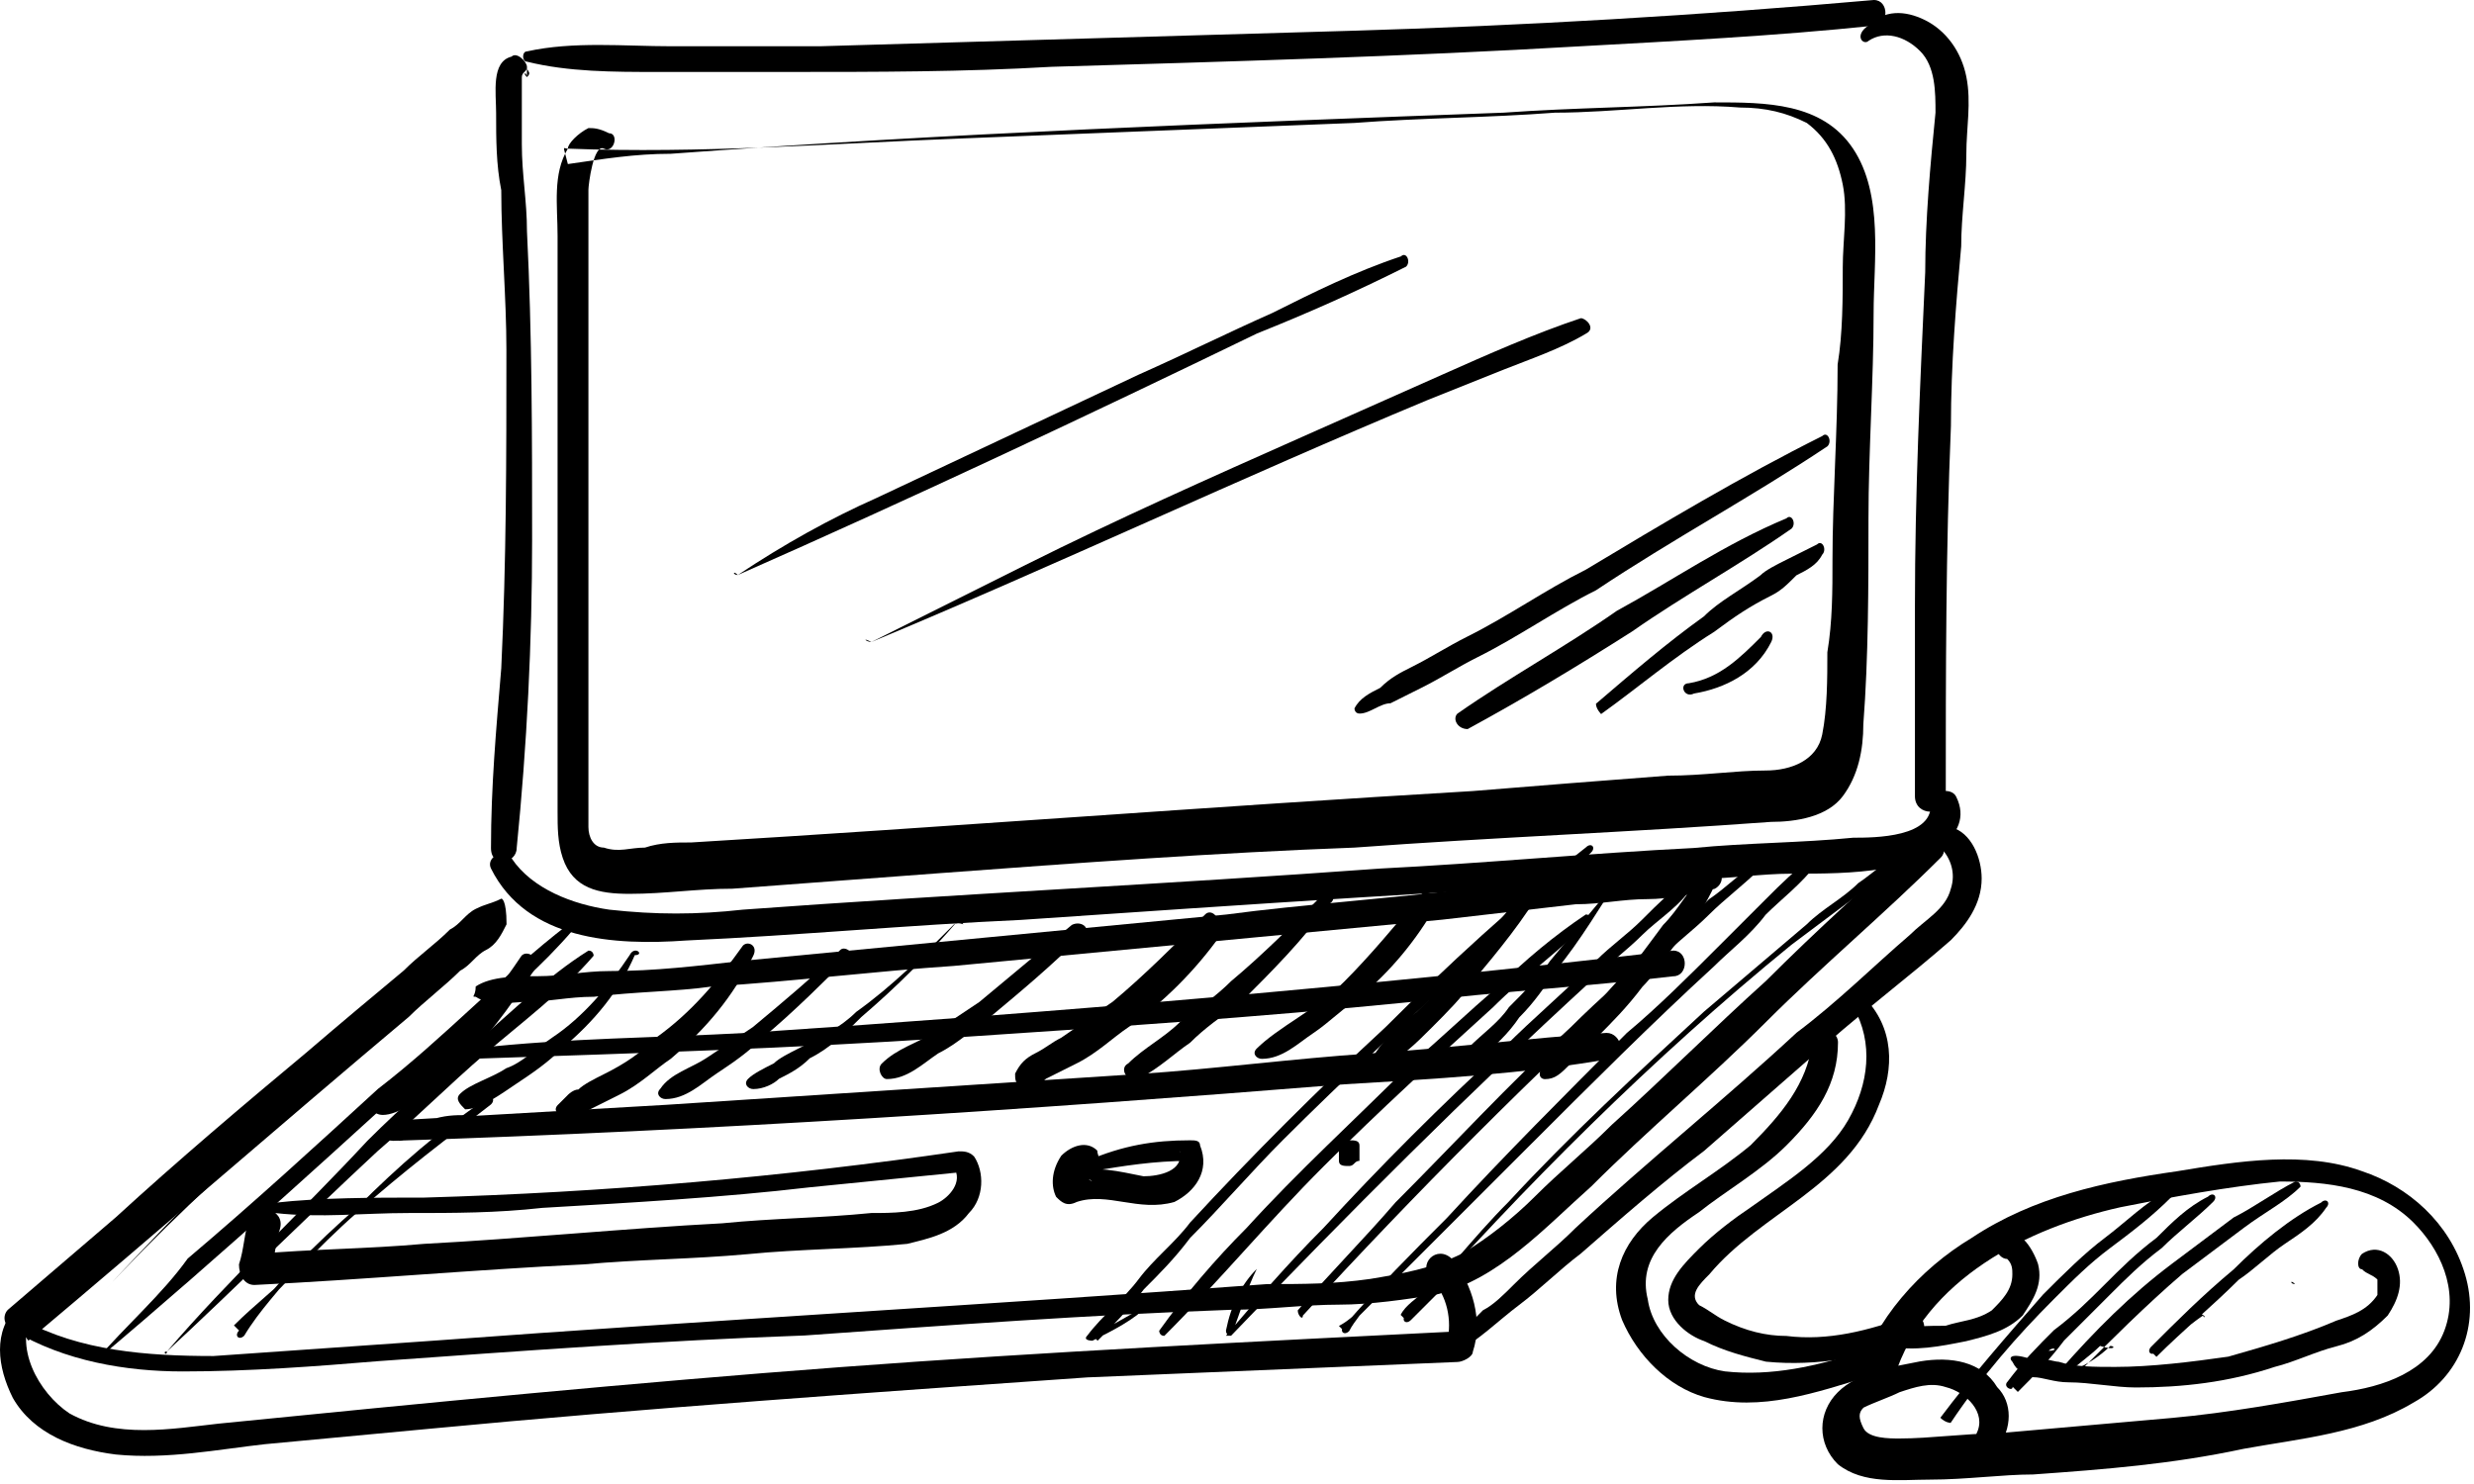 <?xml version="1.0" encoding="UTF-8"?> <svg xmlns="http://www.w3.org/2000/svg" width="385" height="231" viewBox="0 0 385 231" fill="none"> <path d="M82.006 9.6C88.406 11.2 95.606 11.2 102.006 11.2C109.206 11.2 115.606 11.2 122.806 11.2C136.406 11.2 150.006 11.2 163.606 10.4C190.806 9.6 218.806 8.8 246.006 7.2C260.406 6.4 276.406 5.6 291.606 4C294.006 4 294.006 0 291.606 0C264.406 2.4 237.206 4 210.006 4.8C182.806 5.6 154.806 6.4 127.606 7.2C119.606 7.2 112.406 7.2 104.406 7.2C97.206 7.2 89.206 6.4 82.006 8C81.206 8 81.206 9.6 82.006 9.6Z" fill="black"></path> <path d="M82.006 12.012C82.806 11.212 82.006 11.212 82.006 10.412C82.006 9.612 80.406 8.012 79.606 8.812C76.406 9.612 77.206 14.412 77.206 17.612C77.206 21.612 77.206 25.612 78.006 29.612C78.006 37.612 78.806 46.412 78.806 54.412C78.806 71.212 78.806 87.212 78.006 104.012C77.206 113.612 76.406 122.412 76.406 132.012C76.406 135.212 80.406 134.412 80.406 132.012C82.006 116.012 82.806 100.012 82.806 84.012C82.806 68.012 82.806 52.012 82.006 36.012C82.006 31.212 81.206 27.212 81.206 22.412C81.206 20.012 81.206 17.612 81.206 15.212C81.206 14.412 81.206 12.812 81.206 12.012C81.206 11.212 82.006 11.212 82.006 10.412C82.006 11.212 82.006 11.212 82.006 12.012C82.006 11.212 81.206 11.212 82.006 12.012C82.006 12.012 81.206 12.012 82.006 12.012Z" fill="black"></path> <path d="M290.799 6.346C293.199 4.746 296.399 5.546 298.799 7.946C301.199 10.346 301.199 14.346 301.199 17.546C300.399 25.546 299.599 34.346 299.599 42.346C298.799 59.946 297.999 76.746 297.999 94.346C297.999 103.946 297.999 114.346 297.999 123.946C297.999 127.146 302.799 127.146 302.799 123.946C302.799 104.746 302.799 85.546 303.599 66.346C303.599 56.746 304.399 47.146 305.199 38.346C305.199 33.546 305.999 28.746 305.999 23.946C305.999 19.946 306.799 15.946 305.999 11.946C305.199 7.946 302.799 4.746 299.599 3.146C296.399 1.546 293.199 1.546 290.799 3.946C288.399 5.546 289.999 7.146 290.799 6.346Z" fill="black"></path> <path d="M76.409 135.197C82.009 146.397 95.609 147.197 106.809 146.397C124.409 145.597 141.209 143.997 158.809 143.197C194.009 140.797 229.209 138.397 264.409 136.797C269.209 136.797 274.009 135.997 278.809 135.997C283.609 135.997 288.409 135.997 293.209 135.197C298.809 134.397 307.609 130.397 304.409 123.997C303.609 122.397 300.409 123.197 300.409 124.797C301.209 130.397 291.609 130.397 288.409 130.397C280.409 131.197 271.609 131.197 263.609 131.997C247.609 132.797 230.809 134.397 214.809 135.197C182.009 137.597 148.409 139.197 115.609 141.597C108.409 142.397 102.009 142.397 94.809 141.597C89.209 140.797 82.809 138.397 79.609 133.597C78.009 131.997 75.609 133.597 76.409 135.197Z" fill="black"></path> <path d="M88.369 23.137C109.169 23.938 129.169 22.337 149.969 21.538C169.969 20.738 190.769 19.937 210.769 19.137C221.169 18.337 231.569 18.337 241.969 17.538C251.569 17.538 261.169 15.938 270.769 16.738C274.769 16.738 277.969 17.537 281.169 19.137C284.369 21.537 285.969 24.738 286.769 28.738C287.569 32.737 286.769 37.538 286.769 41.538C286.769 46.337 286.769 51.938 285.969 56.737C285.969 67.138 285.169 77.537 285.169 87.137C285.169 91.937 285.169 96.737 284.369 101.537C284.369 105.537 284.369 110.337 283.569 114.337C282.769 118.337 278.769 119.937 274.769 119.937C269.969 119.937 265.169 120.737 259.569 120.737C249.169 121.537 238.769 122.337 229.169 123.137C188.369 125.537 147.569 128.737 107.569 131.137C105.169 131.137 102.769 131.137 100.369 131.937C97.969 131.937 96.369 132.737 93.969 131.937C92.369 131.937 91.569 130.337 91.569 128.737C91.569 126.337 91.569 123.937 91.569 121.537C91.569 111.137 91.569 101.537 91.569 91.138C91.569 80.737 91.569 71.137 91.569 60.737C91.569 50.337 91.569 39.938 91.569 29.538C91.569 28.738 92.369 22.337 93.969 23.137C95.569 23.938 96.369 20.738 94.769 20.738C93.169 19.938 92.369 19.937 91.569 19.937C89.969 20.737 88.369 22.337 88.369 23.137C85.969 27.137 86.769 31.938 86.769 36.737C86.769 47.938 86.769 58.337 86.769 69.537C86.769 80.737 86.769 91.137 86.769 102.337C86.769 107.937 86.769 112.737 86.769 118.337C86.769 120.737 86.769 123.137 86.769 126.337C86.769 128.737 86.769 131.137 87.569 133.537C89.169 138.337 93.169 139.137 97.969 139.137C103.569 139.137 108.369 138.337 113.969 138.337C124.369 137.537 135.569 136.737 145.969 135.937C167.569 134.337 189.169 132.737 210.769 131.937C232.369 130.337 253.969 129.537 275.569 127.937C279.569 127.937 284.369 127.137 286.769 123.937C289.169 120.737 289.969 116.737 289.969 112.737C290.769 102.337 290.769 91.137 290.769 80.737C290.769 70.337 291.569 59.138 291.569 48.737C291.569 40.737 293.169 30.337 288.369 23.137C283.569 15.938 274.769 15.938 266.769 15.938C255.569 16.738 245.169 16.738 233.969 17.538C190.769 19.137 147.569 20.738 104.369 23.938C98.769 23.938 93.969 24.738 88.369 25.538C87.569 22.338 87.569 23.137 88.369 23.137Z" fill="black"></path> <path d="M78.028 139.88C76.428 140.68 75.628 140.68 74.028 141.48C72.428 142.28 71.628 143.88 70.028 144.68C67.628 147.08 65.228 148.68 62.828 151.08C58.028 155.08 53.228 159.08 47.628 163.88C38.028 171.88 27.628 180.68 18.028 189.48C12.428 194.28 6.828 199.08 1.228 203.88C0.428 204.68 0.428 206.28 2.028 207.08C10.028 211.88 19.628 213.48 28.428 213.48C38.828 213.48 49.228 212.68 58.828 211.88C81.228 210.28 102.828 208.68 125.228 207.88C147.628 206.28 169.228 204.68 191.628 203.88C197.228 203.88 202.828 203.08 208.428 203.08C213.228 203.08 218.828 202.28 223.628 201.48C233.228 199.08 240.428 191.08 247.628 184.68C256.428 175.88 266.028 167.88 274.828 159.08C283.628 150.28 293.228 142.28 302.028 133.48C303.628 131.88 301.228 128.68 298.828 130.28C290.828 137.48 282.828 144.68 274.828 152.68C266.828 159.88 258.828 167.88 250.828 175.08C246.828 179.08 242.828 182.28 238.828 186.28C235.628 189.48 231.628 192.68 227.628 195.08C222.828 197.48 218.028 198.28 213.228 199.08C207.628 199.88 202.828 199.88 197.228 199.88C154.028 203.08 110.828 205.48 67.628 208.68C56.428 209.48 44.428 210.28 33.228 211.08C22.828 211.08 12.428 210.28 3.628 205.48C3.628 206.28 3.628 207.88 4.428 208.68C24.428 191.88 43.628 175.08 63.628 158.28C66.028 155.88 69.228 153.48 71.628 151.08C73.228 150.28 74.028 148.68 75.628 147.88C77.228 147.08 78.028 145.48 78.828 143.88C78.828 139.88 78.028 139.88 78.028 139.88Z" fill="black"></path> <path d="M2.8 203.206C-1.2 207.206 -0.4 212.806 2 217.606C5.2 223.206 11.6 225.606 18 226.406C26 227.206 34 225.606 41.2 224.806C50 224.006 58 223.206 66.8 222.406C100.4 219.206 134.8 216.806 169.2 214.406C188.4 213.606 207.6 212.806 226.8 212.006C227.6 212.006 229.2 211.206 229.2 210.406C230.8 205.606 229.2 200.006 226 196.006C223.6 193.606 220.4 196.806 222.8 199.206C225.2 201.606 226 205.606 225.2 208.806C226 208.006 226.8 208.006 227.6 207.206C195.6 208.806 162.8 210.406 130.8 212.806C98.8 215.206 66 218.406 34 221.606C26.8 222.406 18 224.006 10.8 220.006C6 216.806 2 209.606 5.2 204.006C5.2 204.006 3.6 202.406 2.8 203.206Z" fill="black"></path> <path d="M226.783 210.35C229.983 208.75 233.183 205.55 236.383 203.15C239.583 200.75 242.783 197.55 245.983 195.15C252.383 189.55 258.783 183.95 265.183 179.15C271.583 173.55 277.983 167.95 284.383 162.35C290.783 156.75 297.183 151.95 303.583 146.35C305.983 143.95 308.383 140.75 308.383 136.75C308.383 133.55 306.783 129.55 303.583 128.75C301.983 128.75 300.383 130.35 301.983 131.95C303.583 133.55 304.383 135.95 303.583 138.35C302.783 141.55 299.583 143.15 297.183 145.55C291.583 150.35 285.983 155.95 279.583 160.75C268.383 171.15 256.383 180.75 245.183 191.15C241.983 194.35 238.783 196.75 235.583 199.95C233.983 201.55 232.383 203.15 230.783 203.95C229.183 205.55 227.583 207.15 226.783 208.75C225.183 209.55 225.983 210.35 226.783 210.35Z" fill="black"></path> <path d="M74.027 155.156C76.427 156.756 79.627 155.956 82.027 155.956C85.227 155.956 88.427 155.156 92.427 155.156C98.827 154.356 105.227 154.356 110.827 153.556C123.627 152.756 136.427 151.156 148.427 150.356C174.027 147.956 198.827 145.556 224.427 143.156C231.627 142.356 238.027 141.556 245.227 140.756C249.227 140.756 252.427 139.956 256.427 139.956C259.627 139.956 263.627 139.156 266.827 138.356C268.427 137.556 268.427 135.156 266.027 135.156C259.627 135.156 253.227 135.956 246.827 136.756C240.427 137.556 234.827 138.356 228.427 138.356C215.627 139.956 202.827 140.756 190.827 142.356C166.027 144.756 140.427 147.156 115.627 149.556C108.427 150.356 102.027 151.156 94.827 151.156C90.827 151.156 87.627 151.956 83.627 151.956C80.427 151.956 76.427 151.956 74.027 153.556C74.027 155.156 73.227 155.156 74.027 155.156Z" fill="black"></path> <path d="M73.981 163.169C73.181 163.169 73.181 163.969 73.981 163.169C73.181 163.969 73.981 164.769 74.781 164.769C98.781 163.969 123.581 163.169 147.581 161.569C171.581 159.969 195.581 158.369 219.581 155.969C233.181 154.369 246.781 153.569 260.381 151.969C262.781 151.969 262.781 147.969 260.381 147.969C212.381 153.569 164.381 157.569 116.381 160.769C101.981 161.569 88.381 161.569 73.981 163.169C74.781 163.169 75.581 163.969 75.581 163.969C76.381 161.569 71.581 159.969 70.781 163.169C70.781 165.569 74.781 166.369 74.781 163.169C75.581 162.369 73.981 162.369 73.981 163.169Z" fill="black"></path> <path d="M72.402 173.581C70.802 173.581 69.202 173.581 66.802 174.381C65.202 174.381 63.602 174.381 61.202 174.381C59.602 174.381 58.802 177.581 61.202 177.581C110.802 175.981 159.602 172.781 209.202 168.781C222.802 167.981 237.202 167.181 250.802 164.781C253.202 164.781 252.402 160.781 250.002 160.781C238.002 161.581 225.202 163.181 213.202 163.981C201.202 164.781 189.202 166.381 177.202 167.181C152.402 168.781 128.402 170.381 103.602 171.981C90.002 172.781 75.602 173.581 62.002 174.381C62.002 175.181 62.002 176.781 62.002 177.581C63.602 177.581 65.202 176.781 66.802 176.781C68.402 176.781 70.802 175.981 72.402 175.981C74.002 175.181 74.002 172.781 72.402 173.581Z" fill="black"></path> <path d="M265.209 135.981C262.809 138.381 261.209 141.581 258.809 143.981C256.409 147.181 254.809 149.581 252.409 151.981C250.009 154.381 247.609 157.58 245.209 159.98C243.609 161.58 239.609 164.78 239.609 167.18C239.609 167.98 240.409 167.98 240.409 167.98C242.009 167.98 242.809 167.181 244.409 165.581C246.009 163.981 246.809 163.18 248.409 161.58C250.809 159.18 253.209 156.78 255.609 153.58C258.009 151.18 259.609 147.981 262.009 145.581C264.409 142.381 266.009 139.981 267.609 135.981C266.809 135.981 265.209 135.181 265.209 135.981Z" fill="black"></path> <path d="M253.221 135.175C249.221 139.975 245.221 144.775 241.221 149.575C239.621 151.975 237.221 154.375 234.821 156.775C233.221 159.175 230.821 160.775 228.421 163.175C227.621 163.975 229.221 165.575 230.021 164.775C232.421 163.175 234.821 160.775 236.421 158.375C238.821 155.975 240.421 153.575 242.021 151.175C246.021 146.375 249.221 140.775 252.421 135.975C254.821 135.175 253.221 134.375 253.221 135.175Z" fill="black"></path> <path d="M238.786 136.778C234.786 141.578 230.786 146.378 226.786 151.178C224.386 153.578 222.786 155.178 220.386 157.578C217.986 159.178 215.586 161.578 213.986 163.978C213.186 164.778 213.986 166.378 215.586 165.578C217.986 164.778 220.386 162.378 222.786 159.978C225.186 157.578 227.586 155.178 229.186 152.778C233.186 147.978 237.186 143.178 240.386 137.578C241.186 136.778 239.586 135.178 238.786 136.778Z" fill="black"></path> <path d="M221.166 139.22C217.166 144.02 213.166 148.82 209.166 152.82C206.766 155.22 204.366 156.82 201.966 158.42C199.566 160.02 197.166 161.62 195.566 163.22C194.766 164.02 195.566 164.82 196.366 164.82C199.566 164.82 201.966 162.42 204.366 160.82C206.766 159.22 209.166 156.82 211.566 155.22C216.366 151.22 220.366 146.42 223.566 140.82C223.566 139.22 221.966 138.42 221.166 139.22Z" fill="black"></path> <path d="M205.985 139.124C201.185 143.924 196.385 148.724 191.585 152.724C189.185 155.124 186.785 156.724 183.585 159.124C181.185 161.524 177.985 163.124 175.585 165.524C173.985 166.324 175.585 168.724 177.185 167.924C180.385 166.324 182.785 163.924 185.185 162.324C187.585 159.924 189.985 158.324 193.185 155.924C197.985 151.124 202.785 146.324 206.785 140.724C208.385 139.924 206.785 138.324 205.985 139.124Z" fill="black"></path> <path d="M187.569 142.32C182.769 147.12 177.969 151.92 173.169 155.92C170.769 157.52 167.569 159.92 165.169 161.52C163.569 162.32 162.769 163.12 161.169 163.92C159.569 164.72 158.769 165.52 157.969 167.12C157.969 167.92 157.969 168.72 158.769 168.72C160.369 169.52 161.969 168.72 162.769 167.92C164.369 167.12 165.969 166.32 167.569 165.52C170.769 163.92 173.169 161.52 175.569 159.92C181.169 155.92 185.969 151.12 189.969 145.52C189.969 142.32 188.369 141.52 187.569 142.32Z" fill="black"></path> <path d="M166.806 143.968C162.006 147.968 157.206 151.968 152.406 155.968C150.006 157.568 147.606 159.168 145.206 160.768C142.806 162.368 139.606 163.168 137.206 165.568C136.406 166.368 137.206 167.968 138.006 167.968C141.206 167.968 143.606 165.568 146.006 163.968C149.206 162.368 151.606 159.968 154.006 158.368C158.806 154.368 163.606 150.368 168.406 145.568C170.006 144.768 168.406 143.168 166.806 143.968Z" fill="black"></path> <path d="M148.425 143.925C143.625 148.725 138.825 153.525 133.225 157.525C130.825 159.925 127.625 161.525 124.425 163.125C122.825 163.925 121.225 164.725 120.425 165.525C118.825 166.325 117.225 167.125 116.425 167.925C115.625 168.725 116.425 169.525 117.225 169.525C118.825 169.525 120.425 168.725 121.225 167.925C122.825 167.125 124.425 166.325 126.025 164.725C129.225 163.125 131.625 160.725 134.025 158.325C139.625 153.525 144.425 148.725 149.225 143.125C150.825 144.725 149.225 143.125 148.425 143.925Z" fill="black"></path> <path d="M130.754 147.88C126.754 151.88 121.954 155.88 117.154 159.88C114.754 161.48 112.354 163.08 109.954 164.68C107.554 166.28 104.354 167.08 102.754 169.48C101.954 170.28 102.754 171.08 103.554 171.08C106.754 171.08 109.154 168.68 111.554 167.08C113.954 165.48 116.354 163.88 118.754 161.48C123.554 157.48 128.354 152.68 132.354 148.68C133.154 148.68 131.554 147.08 130.754 147.88Z" fill="black"></path> <path d="M115.615 147.189C111.615 152.789 107.615 157.589 102.015 161.589C99.615 163.989 97.215 165.589 94.015 167.189C92.415 167.989 90.815 168.789 90.015 169.589C89.215 169.589 88.415 170.389 88.415 170.389C87.615 171.189 87.615 171.189 86.815 171.989C86.015 172.789 86.815 173.589 87.615 173.589C88.415 173.589 89.215 173.589 89.215 173.589C90.015 173.589 90.815 172.789 91.615 172.789C93.215 171.989 94.815 171.189 96.415 170.389C99.615 168.789 102.015 166.389 104.415 164.789C110.015 159.989 114.015 155.189 117.215 148.789C118.015 147.189 116.415 146.389 115.615 147.189Z" fill="black"></path> <path d="M97.981 148.68C94.781 153.48 90.781 158.28 85.981 161.48C83.581 163.08 81.181 165.48 78.781 166.28C76.381 167.88 73.181 168.68 71.581 170.28C70.781 171.08 71.581 171.88 72.381 172.68C74.781 172.68 77.981 170.28 80.381 168.68C82.781 167.08 85.181 165.48 87.581 163.08C92.381 159.08 96.381 154.28 98.781 148.68C100.381 148.68 98.781 147.08 97.981 148.68Z" fill="black"></path> <path d="M81.171 148.751C77.971 153.551 74.771 157.551 70.771 161.551C68.371 163.151 66.771 165.551 64.371 166.351C61.971 167.951 59.571 168.751 57.971 171.151C57.171 171.951 57.971 173.551 59.571 173.551C61.971 173.551 65.171 171.151 66.771 169.551C69.171 167.951 71.571 166.351 73.171 163.951C77.171 159.951 80.371 155.151 83.571 150.351C83.571 148.751 81.971 147.951 81.171 148.751Z" fill="black"></path> <path d="M42.788 188.819C49.987 189.619 56.388 188.819 63.587 188.819C70.787 188.819 77.188 188.819 84.388 188.019C97.987 187.219 112.387 186.419 125.988 184.819C133.988 184.019 141.987 183.219 149.987 182.419C149.187 182.419 148.387 181.619 148.387 181.619C149.988 184.019 147.588 186.419 145.988 187.219C142.788 188.819 138.788 188.819 135.588 188.819C127.588 189.619 120.388 189.619 112.388 190.419C97.188 191.219 81.188 192.819 65.987 193.619C57.188 194.419 48.388 194.419 39.587 195.219C40.388 196.019 41.188 196.819 41.987 198.419C42.788 196.019 42.788 193.619 43.587 191.219C44.388 188.019 39.587 187.219 38.788 189.619C37.987 192.019 37.987 194.419 37.188 196.819C37.188 198.419 37.987 200.019 39.587 200.019C56.388 199.219 73.987 197.619 90.787 196.819C99.588 196.019 107.588 196.019 116.388 195.219C124.388 194.419 133.188 194.419 141.188 193.619C144.388 192.819 148.388 192.019 150.788 188.819C153.188 186.419 153.188 182.419 151.588 180.019C150.788 179.219 149.987 179.219 149.187 179.219C121.987 183.219 93.987 185.619 65.987 186.419C57.987 186.419 49.987 186.419 42.788 187.219C41.188 186.419 41.188 188.819 42.788 188.819Z" fill="black"></path> <path d="M169.954 182.3C174.754 181.5 179.554 180.7 185.154 180.7C184.354 179.9 183.554 179.9 183.554 179.1C184.354 182.3 180.354 183.1 177.954 183.1C173.954 182.3 170.754 181.5 166.754 182.3C167.554 183.1 169.154 183.1 169.954 183.9C168.354 183.1 169.954 182.3 170.754 181.5C171.554 180.7 170.754 179.9 170.754 179.1C169.154 177.5 166.754 178.3 165.154 179.9C163.554 182.3 163.554 184.7 164.354 186.3C165.154 187.1 165.954 187.9 167.554 187.1C172.354 185.5 177.154 188.7 182.754 187.1C185.954 185.5 188.354 182.3 186.754 178.3C186.754 177.5 185.954 177.5 185.154 177.5C179.554 177.5 174.754 178.3 169.154 180.7C167.554 180.7 168.354 182.3 169.954 182.3Z" fill="black"></path> <path d="M208.36 178.3C208.36 179.1 208.36 179.1 208.36 179.9V180.7C208.36 181.5 209.16 181.5 209.96 181.5C210.76 181.5 210.76 180.7 211.56 180.7V179.9C211.56 179.1 211.56 179.1 211.56 178.3C211.56 177.5 210.76 177.5 209.96 177.5C209.16 177.5 208.36 178.3 208.36 178.3Z" fill="black"></path> <path d="M114.818 89.506C142.018 77.506 169.218 64.706 195.618 51.906C203.618 48.706 210.818 45.506 218.818 41.506C219.618 40.706 218.818 39.105 218.018 39.906C210.818 42.306 204.418 45.506 198.018 48.706C190.818 51.906 184.418 55.106 177.218 58.306C163.618 64.706 150.018 71.106 136.418 77.506C129.218 80.706 122.018 84.706 114.818 89.506C114.018 89.506 114.018 88.706 114.818 89.506Z" fill="black"></path> <path d="M135.611 99.931C164.411 87.931 193.211 74.331 222.011 62.331C226.011 60.731 230.011 59.131 234.011 57.531C238.011 55.931 242.811 54.331 246.811 51.931C248.411 51.131 246.811 49.531 246.011 49.531C238.811 51.931 231.611 55.131 224.411 58.331C217.211 61.531 210.011 64.731 202.811 67.931C188.411 74.331 174.011 80.731 159.611 87.931C151.611 91.931 143.611 95.931 135.611 99.931C134.011 99.131 134.811 99.931 135.611 99.931Z" fill="black"></path> <path d="M211.581 111.074C213.181 111.074 214.781 109.474 216.381 109.474C217.981 108.674 219.581 107.874 221.181 107.074C224.381 105.474 226.781 103.874 229.981 102.274C236.381 99.074 241.981 95.074 248.381 91.874C260.381 83.874 272.381 77.474 284.381 69.474C285.181 68.674 284.381 67.074 283.581 67.874C270.781 74.274 258.781 81.474 246.781 88.674C240.381 91.874 234.781 95.874 228.381 99.074C225.181 100.674 222.781 102.274 219.581 103.874C217.981 104.674 216.381 105.474 214.781 107.074C213.181 107.874 211.581 108.674 210.781 110.274C210.781 110.274 210.781 111.074 211.581 111.074Z" fill="black"></path> <path d="M228.398 113.487C237.198 108.687 245.198 103.887 253.998 98.287C261.998 92.687 270.798 87.887 278.798 82.287C279.598 81.487 278.798 79.887 277.998 80.687C268.398 84.687 260.398 90.287 251.598 95.087C243.598 100.687 234.798 105.487 226.798 111.087C225.998 111.887 226.798 113.487 228.398 113.487Z" fill="black"></path> <path d="M249.16 111.149C254.76 107.149 260.36 102.349 266.76 98.349C269.96 95.949 272.36 94.349 275.56 92.749C277.16 91.949 277.96 91.149 279.56 89.549C281.16 88.749 282.76 87.949 283.56 86.349C284.36 85.549 283.56 83.949 282.76 84.749C281.16 85.549 279.56 86.349 277.96 87.149C276.36 87.949 274.76 88.749 273.96 89.549C270.76 91.949 267.56 93.549 265.16 95.949C259.56 99.949 253.96 104.749 248.36 109.549C248.36 110.349 249.16 111.149 249.16 111.149Z" fill="black"></path> <path d="M263.625 107.953C268.425 107.153 273.225 104.753 275.625 99.953C276.425 98.353 274.825 97.553 274.025 99.153C270.825 102.353 267.625 105.553 262.825 106.353C261.225 106.353 262.025 108.753 263.625 107.953Z" fill="black"></path> <path d="M294.794 214.316C299.594 199.116 315.594 191.116 329.994 187.916C337.994 186.316 346.794 184.716 354.794 183.916C361.994 183.916 369.994 184.716 375.594 190.316C379.594 194.316 382.794 200.716 380.394 207.116C377.994 213.516 370.794 215.916 364.394 216.716C355.594 218.316 346.794 219.916 337.994 220.716C329.194 221.516 319.594 222.316 310.794 223.116C305.994 223.116 300.394 223.916 295.594 223.916C293.994 223.916 290.794 223.916 289.994 222.316C289.194 220.716 289.194 219.916 289.994 219.116C291.594 218.316 293.994 217.516 295.594 216.716C297.994 215.916 300.394 215.116 302.794 215.916C305.994 216.716 309.194 219.916 307.594 223.116C306.794 224.716 309.194 227.116 310.794 225.516C313.194 222.316 313.194 218.316 310.794 215.916C308.394 211.916 303.594 211.116 298.794 211.916C294.794 212.716 289.194 213.516 285.994 216.716C282.794 219.916 282.794 224.716 285.994 227.916C289.994 231.116 295.594 230.316 300.394 230.316C305.994 230.316 311.594 229.516 316.394 229.516C327.594 228.716 337.994 227.916 349.194 225.516C357.994 223.916 367.594 223.116 375.594 218.316C382.794 214.316 385.994 206.316 383.594 198.316C381.194 190.316 374.794 184.716 367.594 182.316C358.794 179.116 348.394 180.716 338.794 182.316C327.594 183.916 316.394 186.316 306.794 192.716C298.794 197.516 291.594 205.516 289.194 214.316C290.794 215.116 293.994 216.716 294.794 214.316Z" fill="black"></path> <path d="M293.96 209.571C297.96 210.371 301.96 209.571 305.96 208.771C309.16 207.971 312.36 207.171 314.76 204.771C316.36 202.371 317.96 199.971 317.16 196.771C316.36 194.371 313.96 190.371 311.56 192.771C310.76 192.771 310.76 193.571 310.76 194.371C310.76 195.171 311.56 195.971 312.36 195.971C313.16 196.771 313.16 197.571 313.16 198.371C313.16 200.771 311.56 202.371 309.96 203.971C307.56 205.571 305.16 205.571 302.76 206.371C300.36 206.371 297.16 206.371 293.96 207.171C293.16 207.971 293.16 208.771 293.96 209.571Z" fill="black"></path> <path d="M313.17 211.975C313.97 213.575 314.77 213.575 316.37 214.375C317.97 214.375 319.57 215.175 321.97 215.175C325.17 215.175 329.17 215.975 332.37 215.975C339.57 215.975 346.77 215.175 353.97 212.775C357.17 211.975 360.37 210.375 363.57 209.575C366.77 208.775 369.17 207.175 371.57 204.775C373.17 202.375 373.97 199.975 373.17 197.575C372.37 195.175 369.97 193.575 367.57 195.175C366.77 195.975 366.77 197.575 367.57 197.575C368.37 198.375 369.17 198.375 369.97 199.175C369.97 199.975 369.97 200.775 369.97 201.575C368.37 203.975 365.97 204.775 363.57 205.575C357.97 207.975 352.37 209.575 346.77 211.175C341.17 211.975 334.77 212.775 329.17 212.775C325.97 212.775 322.77 212.775 320.37 211.975C319.57 211.975 317.97 211.175 317.17 211.975C313.17 210.375 312.37 211.175 313.17 211.975Z" fill="black"></path> <path d="M290.025 210.269C282.825 212.669 275.625 214.269 268.425 213.469C262.825 212.669 257.225 207.869 256.425 202.269C254.825 195.869 259.625 191.869 264.425 188.669C268.425 185.469 274.025 182.269 278.025 178.269C282.825 173.469 286.025 168.669 286.025 162.269C286.025 159.869 282.025 159.869 282.025 162.269C281.225 168.669 277.225 173.469 272.425 178.269C267.625 182.269 262.025 185.469 257.225 189.469C252.425 193.469 250.025 199.069 252.425 205.469C254.825 211.069 259.625 215.869 265.225 217.469C274.025 219.869 282.825 216.669 290.825 214.269C292.425 212.669 291.625 210.269 290.025 210.269Z" fill="black"></path> <path d="M288.409 156.756C291.609 162.356 290.809 168.756 287.609 174.356C284.409 179.956 278.009 183.956 272.409 187.956C270.009 189.556 266.809 191.956 264.409 194.356C262.009 196.756 259.609 199.156 259.609 202.356C259.609 205.556 262.809 207.956 265.209 208.756C268.409 210.356 271.609 211.156 274.809 211.956C282.809 212.756 290.809 211.156 298.009 208.756C300.409 207.956 299.609 203.956 297.209 204.756C290.809 207.156 284.409 208.756 278.009 207.956C274.809 207.956 271.609 207.156 268.409 205.556C266.809 204.756 266.009 203.956 264.409 203.156C262.809 201.556 264.409 199.956 266.009 198.356C274.009 188.756 287.609 184.756 292.409 171.956C294.809 166.356 294.809 159.956 290.009 155.156C288.409 155.956 287.609 155.956 288.409 156.756Z" fill="black"></path> <path d="M15.624 201.569C24.424 191.969 34.025 183.169 43.624 174.369C53.224 165.569 63.624 157.569 74.025 148.769V147.969C63.624 155.169 53.224 163.969 43.624 172.769C34.025 182.369 24.424 191.969 15.624 201.569C15.624 202.369 15.624 201.569 15.624 201.569Z" fill="black"></path> <path d="M14.809 211.906C34.809 195.106 54.009 177.506 73.209 159.906C78.809 155.106 84.409 150.306 89.209 144.706C90.009 143.906 89.209 143.906 88.409 143.906C78.009 151.906 69.209 161.506 58.809 169.506C49.209 178.306 39.609 187.106 29.209 195.906C25.209 201.506 19.609 206.306 14.809 211.906C14.809 211.906 14.009 211.906 14.809 211.906Z" fill="black"></path> <path d="M25.981 210.369C37.181 199.969 47.581 189.569 58.781 179.169C64.381 174.369 69.981 168.769 75.581 163.969C81.181 159.169 87.581 154.369 92.381 148.769C92.381 148.769 92.381 147.969 91.581 147.969C85.181 151.969 79.581 157.569 73.981 162.369C68.381 167.169 62.781 171.969 57.181 177.569C46.781 188.769 35.581 199.169 25.981 210.369C25.981 211.169 25.181 210.369 25.981 210.369Z" fill="black"></path> <path d="M46.006 197.513C42.806 200.713 39.606 203.112 36.406 206.312L37.206 207.113C43.606 200.713 49.206 194.313 55.606 188.713C62.806 182.313 69.206 177.513 76.406 171.913C77.206 171.113 76.406 170.313 75.606 171.113C68.406 175.913 62.006 181.513 55.606 187.913C49.206 193.513 42.806 199.913 37.206 207.113C36.406 207.913 37.206 208.713 38.006 207.913C40.406 203.913 43.606 200.713 46.006 197.513C46.006 197.513 46.806 197.513 46.006 197.513Z" fill="black"></path> <path d="M178.808 203.094C175.608 204.694 173.208 206.294 170.008 207.894L170.808 208.694C173.208 206.294 175.608 203.894 178.008 200.694C180.408 198.294 182.808 195.894 185.208 192.694C190.008 187.894 194.808 182.294 199.608 177.494C209.208 167.894 219.608 158.294 230.008 148.694C235.608 143.094 242.008 138.294 247.608 132.694C248.408 131.894 247.608 131.094 246.808 131.894C235.608 140.694 225.208 150.294 215.608 159.894C205.208 169.494 194.808 179.894 185.208 190.294C182.808 193.494 179.608 195.894 177.208 199.094C174.808 202.294 171.608 204.694 169.208 207.894C168.408 208.694 170.008 208.694 170.008 208.694C173.208 207.094 176.408 205.494 178.808 203.094C178.808 203.094 178.808 203.894 178.808 203.094Z" fill="black"></path> <path d="M183.591 203.944C181.991 204.744 181.191 206.344 180.391 207.144C180.391 207.144 180.391 207.144 181.191 207.944C189.991 199.144 197.191 190.344 205.991 181.544C214.791 172.744 223.591 164.744 232.391 156.744C237.191 151.944 242.791 147.944 247.591 143.144C247.591 143.144 247.591 142.344 246.791 142.344C241.991 145.544 237.191 149.544 233.191 153.544C228.391 157.544 224.391 161.544 219.591 165.544C210.791 174.344 201.991 182.344 193.991 191.144C189.191 195.944 184.391 201.544 180.391 207.144C180.391 207.144 180.391 207.944 181.191 207.944C181.991 206.344 182.791 205.544 183.591 203.944C183.591 203.944 184.391 203.944 183.591 203.944Z" fill="black"></path> <path d="M195.581 197.519C193.181 199.919 191.581 203.119 190.781 207.119C190.781 207.919 191.581 207.919 191.581 207.919C209.981 188.719 228.381 170.319 247.581 152.719C249.981 150.319 253.181 147.919 255.581 145.519C257.981 143.119 261.981 140.719 263.581 137.519C263.581 136.719 263.581 136.719 262.781 136.719C260.381 138.319 257.981 140.719 255.581 143.119C253.181 145.519 250.781 147.119 248.381 149.519C243.581 154.319 238.781 158.319 233.981 163.119C224.381 171.919 214.781 181.519 205.981 191.119C200.381 196.719 195.581 202.319 190.781 207.919H191.581C193.181 203.919 193.981 200.719 195.581 197.519C196.381 197.519 196.381 197.519 195.581 197.519Z" fill="black"></path> <path d="M202.754 204.775C220.354 185.575 238.754 167.175 257.954 149.575C260.354 147.175 263.554 144.775 265.954 142.375C268.354 139.975 271.554 137.575 273.954 135.175C273.954 134.375 273.954 134.375 273.154 134.375C270.754 135.975 268.354 138.375 265.954 139.975C263.554 142.375 261.154 143.975 258.754 146.375C253.954 151.175 249.154 155.175 244.354 159.975C234.754 168.775 225.954 178.375 217.154 187.175C212.354 192.775 206.754 198.375 201.954 203.975C201.954 204.775 202.754 205.575 202.754 204.775Z" fill="black"></path> <path d="M213.16 202.394C211.56 203.994 209.96 205.594 208.36 206.394L209.16 207.194C213.96 202.394 218.76 197.594 223.56 192.794C228.36 187.994 233.16 183.194 237.96 178.394C247.56 168.794 257.16 159.194 266.76 150.394C269.16 147.994 272.36 145.594 274.76 142.394C277.16 139.994 280.36 137.594 282.76 134.394C282.76 133.594 282.76 133.594 281.96 133.594C279.56 135.194 277.16 137.594 274.76 139.994C272.36 142.394 269.96 144.794 267.56 147.194C262.76 151.994 257.96 156.794 253.16 160.794C243.56 170.394 233.96 179.994 225.16 189.594C219.56 195.194 214.76 199.994 209.16 206.394C208.36 207.194 209.16 207.994 209.96 207.194C210.76 205.594 212.36 203.994 213.16 202.394C213.16 202.394 213.96 202.394 213.16 202.394Z" fill="black"></path> <path d="M221.969 200.675C220.369 202.275 218.769 203.075 217.969 204.675L218.769 205.475C237.169 184.675 257.169 164.675 278.769 147.075C281.969 144.675 285.169 142.275 288.369 139.875C291.569 137.475 294.769 135.075 297.969 132.675C298.769 131.875 297.969 131.875 297.169 131.875C293.969 133.475 291.569 135.875 289.169 137.475C286.769 139.875 283.569 141.475 281.169 143.875C275.569 148.675 270.769 152.675 265.169 157.475C254.769 167.075 244.369 176.675 234.769 187.075C229.169 192.675 224.369 199.075 218.769 204.675C217.969 205.475 218.769 206.275 219.569 205.475C221.169 203.875 222.769 202.275 223.569 201.475C223.569 200.675 222.769 199.875 221.969 200.675Z" fill="black"></path> <path d="M241.209 190.388C248.409 183.188 255.609 175.988 262.809 168.788C270.009 161.588 278.009 155.188 285.209 148.788C286.009 147.988 285.209 147.188 284.409 147.988C276.409 154.388 269.209 160.788 261.209 167.988C254.009 175.188 246.009 182.388 239.609 189.588C239.609 189.588 240.409 191.188 241.209 190.388Z" fill="black"></path> <path d="M303.554 221.488C308.354 214.288 313.954 207.888 319.554 202.288C322.754 199.088 325.154 196.688 328.354 194.288C331.554 191.888 334.754 189.488 337.954 186.288C338.754 185.488 337.954 184.688 337.154 185.488C333.954 187.088 330.754 190.288 327.554 192.688C324.354 195.088 321.154 198.288 317.954 201.488C312.354 207.888 306.754 214.288 301.954 220.688C302.754 221.488 303.554 221.488 303.554 221.488Z" fill="black"></path> <path d="M318.811 210.269C317.211 211.869 314.811 214.269 313.211 215.869L314.011 216.669C316.411 214.269 318.811 211.869 321.211 208.669C323.611 206.269 326.011 203.869 328.411 201.469C330.811 199.069 333.211 196.669 336.411 194.269C338.811 191.869 342.011 189.469 344.411 187.069C345.211 186.269 344.411 185.469 343.611 186.269C340.411 187.869 338.011 190.269 335.611 192.669C332.411 195.069 330.011 197.469 327.611 199.869C325.211 202.269 322.811 204.669 319.611 207.069C317.211 209.469 314.811 211.869 312.411 215.069C311.611 215.869 313.211 216.669 313.211 215.869C316.411 214.269 318.011 212.669 318.811 210.269C319.611 209.469 320.411 210.269 318.811 210.269Z" fill="black"></path> <path d="M328.409 209.506C326.809 211.106 324.409 212.706 322.009 213.506L322.81 214.306C328.41 208.706 334.009 203.106 339.609 198.306C342.809 195.906 346.009 193.506 349.209 191.106C352.409 188.706 355.609 187.106 358.009 184.706C358.009 184.706 358.009 183.906 357.209 183.906C354.009 185.506 350.809 187.906 347.609 189.506C344.409 191.906 341.209 194.306 338.009 196.706C331.609 201.506 326.009 207.106 320.409 213.506C319.609 214.306 320.41 215.106 321.21 214.306C322.81 212.706 325.209 211.106 326.809 209.506C329.209 210.306 329.209 209.506 328.409 209.506Z" fill="black"></path> <path d="M341.985 204.806C339.585 206.406 337.184 208.806 334.784 210.406L335.585 211.206C339.585 207.206 344.385 203.206 348.385 199.206C350.785 197.606 353.185 195.206 355.585 193.606C357.985 192.006 360.385 190.406 361.985 188.006C362.785 187.206 361.985 186.406 361.185 187.206C356.385 189.606 351.585 193.606 347.585 197.606C342.785 201.606 338.784 205.606 334.784 209.606C333.984 210.406 334.785 211.206 335.585 210.406C337.985 208.806 340.385 206.406 342.785 204.806C343.585 205.606 342.785 204.006 341.985 204.806Z" fill="black"></path> <path d="M357.163 199.887C357.163 199.887 357.163 199.087 357.163 199.887C356.363 199.087 356.363 199.887 357.163 199.887Z" fill="black"></path> </svg> 